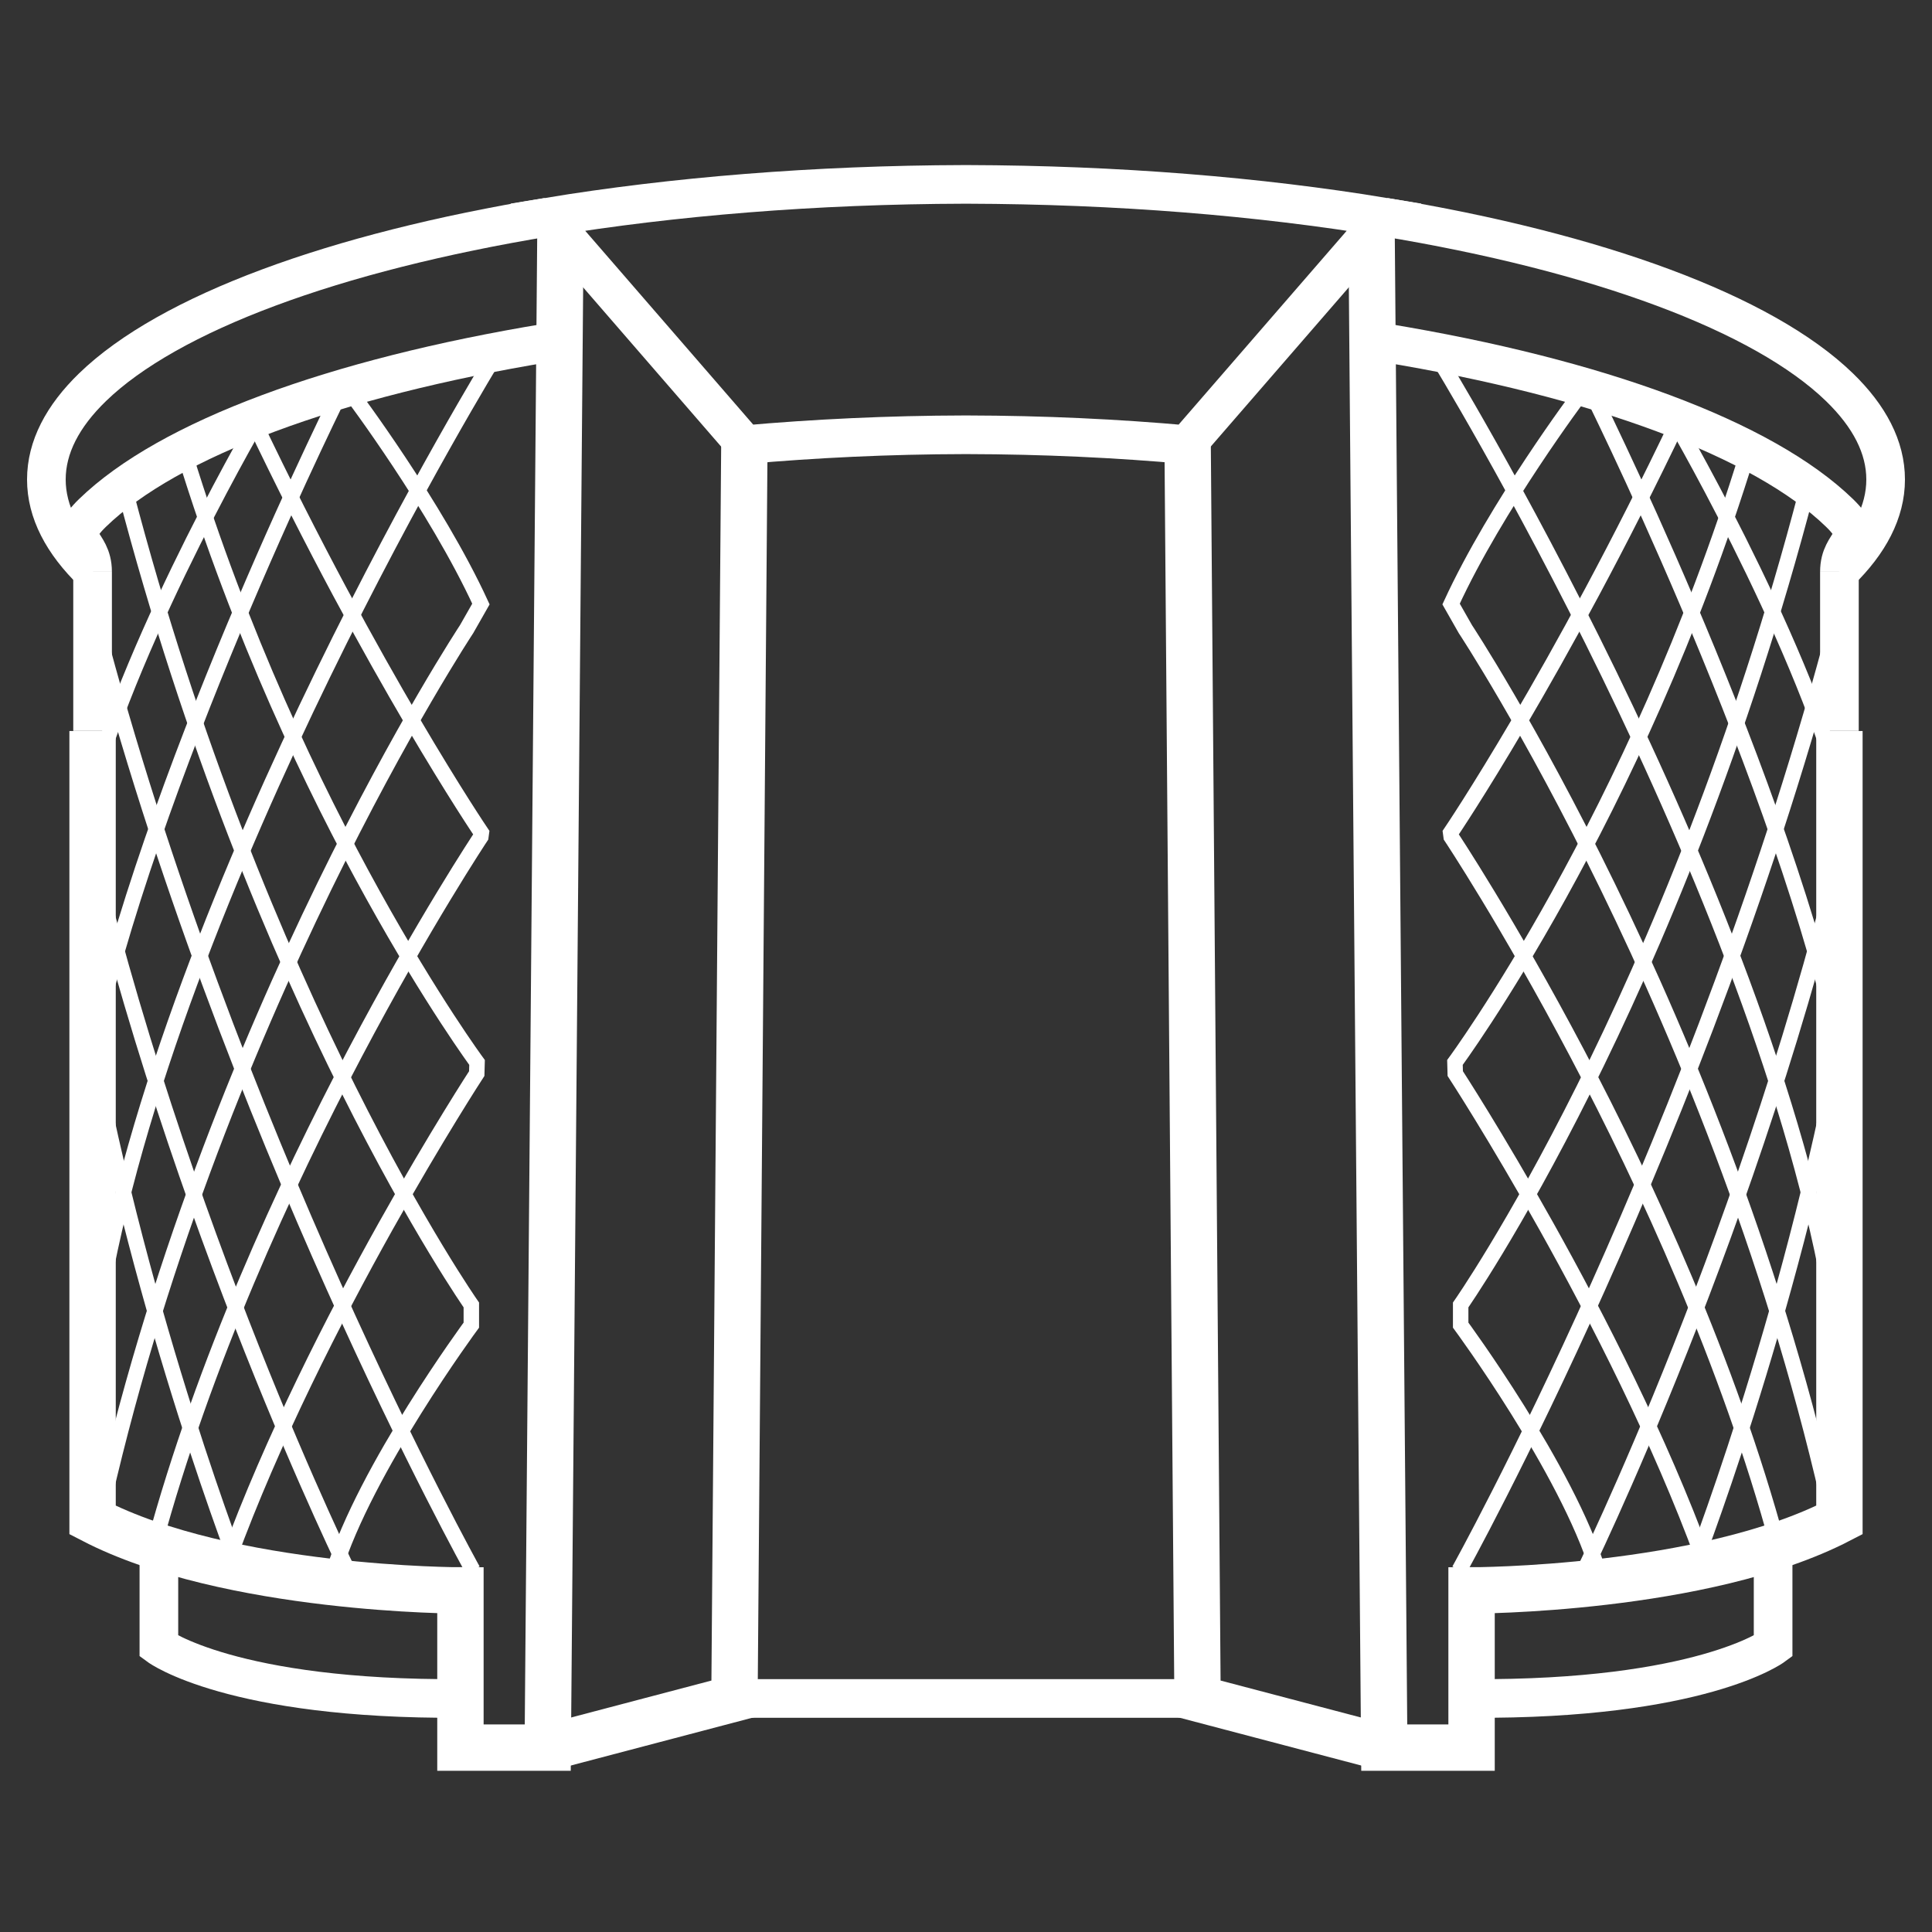 <?xml version="1.0" encoding="UTF-8"?><svg id="Layer_13" xmlns="http://www.w3.org/2000/svg" viewBox="0 0 250 250"><rect x="0" y="0" width="250" height="250" fill="#333333" stroke="none"/><defs><style>.cls-1{stroke-width:5px;}.cls-1,.cls-2,.cls-3{fill:none;stroke:#fff;stroke-miterlimit:10;}.cls-2{stroke-width:2px;}.cls-3{stroke-width:6px;}</style></defs><path class="cls-1" d="m179.12,28.09h0c27.66,4.55,49.03,12.45,58.9,22.01,3.88,3.76,5.98,7.77,5.98,11.95s-2.11,8.19-5.98,11.95"/><path class="cls-1" d="m179.12,44.35h0c27.66,4.55,49.03,12.45,58.9,22.01,3.88,3.76,0,3.45,0,7.63"/><path class="cls-1" d="m238.02,94.58v-20.59"/><path class="cls-3" d="m177.48,29.98l1.64,196.16h11.3v-20.34s30.02,0,47.6-9.11v-102.1"/><path class="cls-1" d="m229.44,200.19v12.84s-9.43,6.94-39.03,6.75"/><path class="cls-2" d="m185.95,46.04s42.23,68.65,51.3,123.41"/><path class="cls-2" d="m205.61,50.09s23.46,46.86,32.12,83.88"/><path class="cls-2" d="m216.04,53.36s16.43,27.9,22.49,49.94"/><path class="cls-2" d="m217.29,54.27c-15.73,33.05-29.58,53.49-29.58,53.49l.07.52s29.43,44.26,42.29,91.71"/><path class="cls-2" d="m226.1,58.72c-14.5,47.15-37.83,78.76-37.83,78.76l.04,1.44s20.79,31.89,32.09,62.69"/><path class="cls-2" d="m233.8,63.49c-17.26,66.04-44.79,105.37-44.79,105.37v2.61s13.73,18.61,17.79,31.82"/><path class="cls-2" d="m237.73,80.26c-17.26,66.04-48.92,122.93-48.92,122.93"/><path class="cls-2" d="m239.33,105.62c-12.23,52.81-34.66,98.29-34.66,98.29"/><path class="cls-2" d="m238.53,133.39c-7,37.89-19.84,70.53-19.84,70.53"/><path class="cls-2" d="m204.48,51s-10.86,14.44-16.71,27.16l1.85,3.25s33.32,50.42,47.63,115.65"/><polyline class="cls-3" points="179.12 226.14 154.96 219.78 153.68 57.55"/><path class="cls-1" d="m70.88,28.09h0c-27.66,4.55-49.03,12.45-58.9,22.01-3.88,3.76-5.98,7.77-5.98,11.95s2.11,8.19,5.98,11.95"/><path class="cls-1" d="m70.88,44.35h0c-27.66,4.55-49.03,12.45-58.9,22.01-3.88,3.76,0,3.45,0,7.63"/><path class="cls-1" d="m11.98,94.58v-20.59"/><path class="cls-3" d="m72.52,29.98l-1.64,196.16h-11.3v-20.34s-30.02,0-47.6-9.11v-102.1"/><path class="cls-1" d="m20.56,200.19v12.84s9.43,6.94,39.03,6.75"/><path class="cls-2" d="m64.05,46.04S21.82,114.68,12.75,169.45"/><path class="cls-2" d="m44.39,50.09s-23.46,46.86-32.12,83.88"/><path class="cls-2" d="m33.96,53.36s-16.43,27.9-22.49,49.94"/><path class="cls-2" d="m32.71,54.27c15.73,33.05,29.58,53.49,29.58,53.49l-.07.52s-29.43,44.26-42.29,91.71"/><path class="cls-2" d="m23.9,58.72c14.5,47.15,37.83,78.76,37.83,78.76l-.04,1.44s-20.79,31.89-32.09,62.69"/><path class="cls-2" d="m16.2,63.49c17.26,66.04,44.79,105.37,44.79,105.37v2.61s-13.73,18.61-17.79,31.82"/><path class="cls-2" d="m12.27,80.26c17.26,66.04,48.92,122.93,48.92,122.93"/><path class="cls-2" d="m10.67,105.62c12.23,52.81,34.66,98.29,34.66,98.29"/><path class="cls-2" d="m11.47,133.39c7,37.89,19.84,70.53,19.84,70.53"/><path class="cls-2" d="m45.52,51s10.86,14.44,16.71,27.16l-1.85,3.25s-33.32,50.42-47.63,115.65"/><path class="cls-1" d="m179.11,28.09l-1.64,1.89-23.16,26.71-.64.86c-9.11-.82-18.65-1.27-28.51-1.29h-.34c-9.85.02-19.4.48-28.51,1.29l-.64-.86-24.79-28.6c16.18-2.66,34.51-4.18,53.94-4.23h.34c19.44.05,37.77,1.56,53.95,4.23Z"/><polyline class="cls-3" points="70.88 226.14 95.04 219.78 96.32 57.55"/><line class="cls-1" x1="95.04" y1="219.78" x2="154.96" y2="219.78"/></svg>